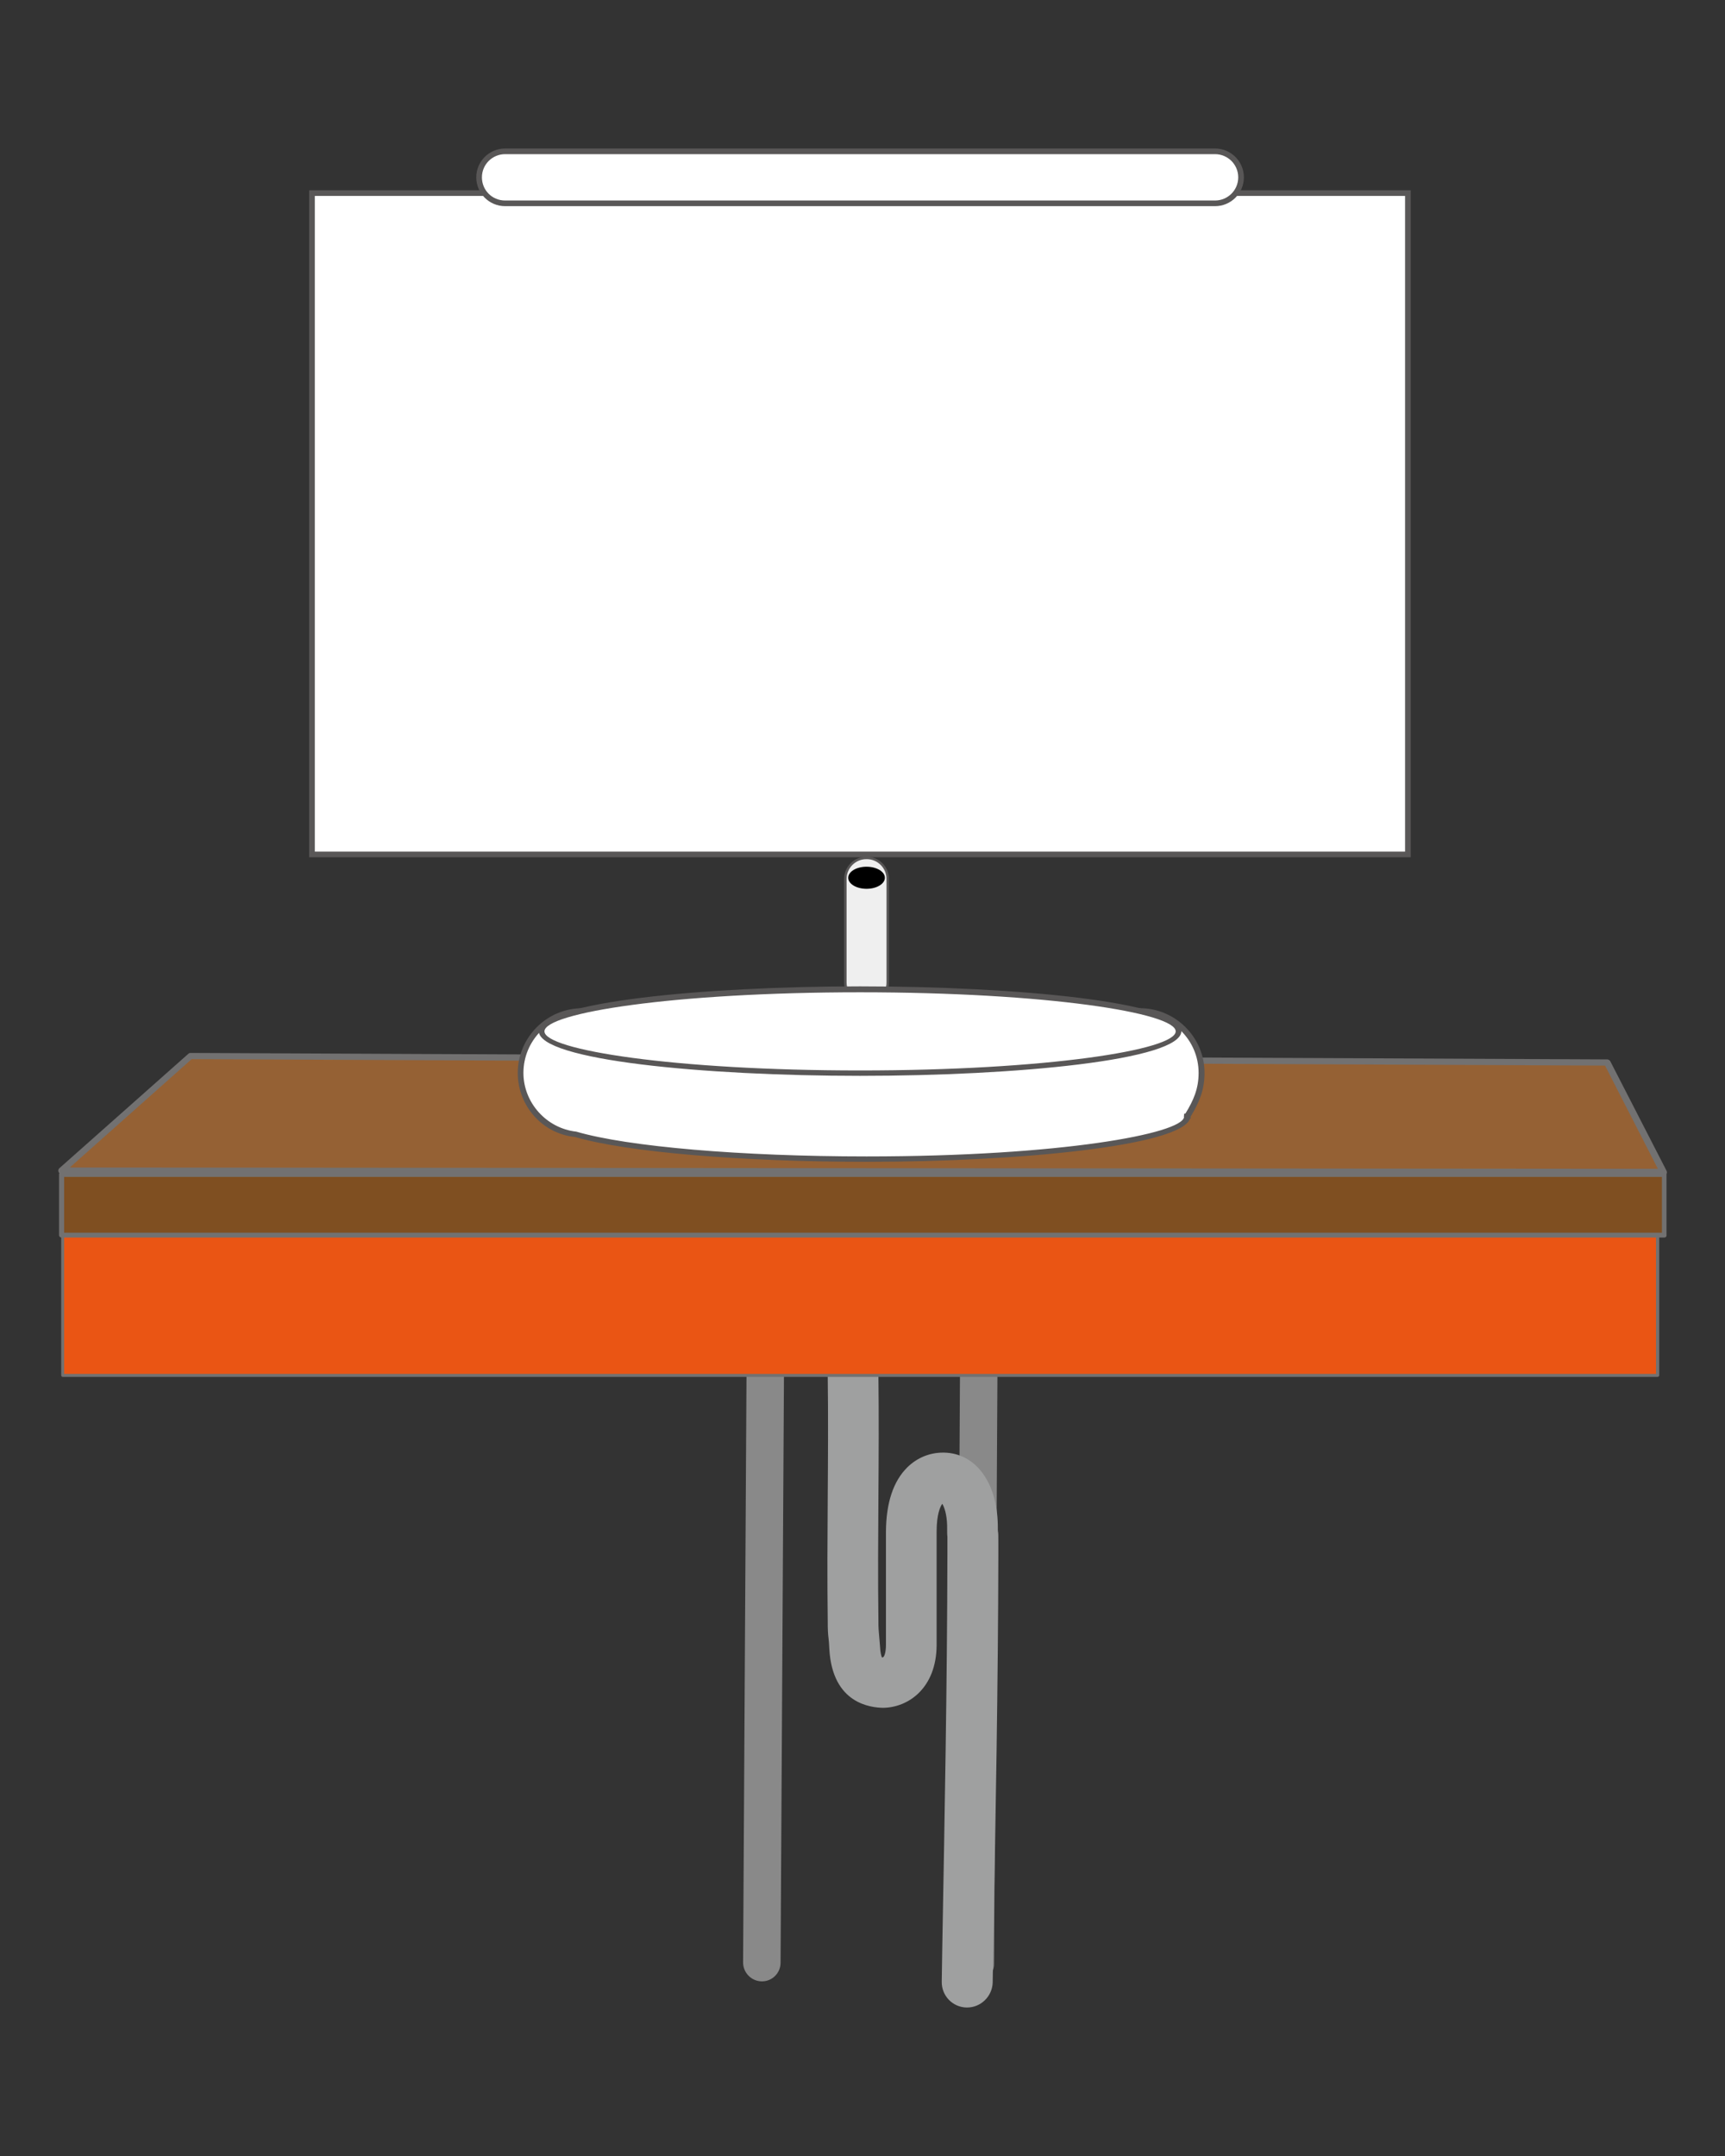 <?xml version="1.0" encoding="utf-8"?>
<!-- Generator: Adobe Illustrator 21.0.2, SVG Export Plug-In . SVG Version: 6.00 Build 0)  -->
<svg version="1.1" id="レイヤー_1" xmlns="http://www.w3.org/2000/svg" xmlns:xlink="http://www.w3.org/1999/xlink" x="0px"
	 y="0px" width="640px" height="800px" viewBox="0 0 640 800" style="enable-background:new 0 0 640 800;" xml:space="preserve">
<rect x="0" y="0" width="640" height="800" fill="#333333" stroke="none"/>
<style type="text/css">
	.st0{fill:#898989;}
	.st1{fill:#9FA0A0;}
	.st2{fill:#FFFFFF;}
	.st3{fill:#595757;}
	.st4{fill:#956134;}
	.st5{fill:#727171;}
	.st6{fill:#EFEFEF;}
	.st7{fill:#EA5514;}
	.st8{fill:#7F4F21;}
	.st9{fill:none;}
</style>
<g>
	<g>
		<g>
			<path class="st0" d="M282.7,735.2C282.6,735.2,282.6,735.2,282.7,735.2c-3.9,0-7-3.2-7-7l1.3-224.4c0-3.8,3.1-6.9,7-6.9
				c0,0,0,0,0,0c3.9,0,7,3.2,6.9,7l-1.3,224.4C289.6,732.1,286.5,735.2,282.7,735.2z"/>
		</g>
		<g>
			<path class="st0" d="M361.9,735.7C361.9,735.7,361.9,735.7,361.9,735.7c-3.9,0-7-3.2-7-7l1.3-224.4c0-3.8,3.1-6.9,7-6.9
				c0,0,0,0,0,0c3.9,0,7,3.2,6.9,7l-1.3,224.4C368.8,732.6,365.7,735.7,361.9,735.7z"/>
		</g>
		<g>
			<path class="st1" d="M358.8,744.9c-0.1,0-0.1,0-0.2,0c-5.2-0.1-9.3-4.4-9.2-9.6l0.2-12.9c0.9-49.8,1.8-96.9,1.9-145.6l0-3.3
				c0-1.9,0-2.8,0-3.3c-0.1-0.7-0.1-1.8-0.1-4.1c-0.1-4.3-1.1-7-1.8-8.1c-0.7,0.9-2.1,3.8-2.1,10.3c0,7,0,14,0,21c0,7,0,14.1,0,21.2
				c-0.1,15.8-10.4,23.1-19.9,23.2c-4.4-0.1-18.7-1.4-19.9-21.7c-0.1-2.2-0.2-3.3-0.3-4.1c-0.2-1.7-0.3-2.8-0.3-6.6
				c-0.2-15.5-0.1-30.8,0-45.6c0.1-14.7,0.2-29.9,0-45.3c-0.1-5.2,4.1-9.4,9.3-9.5c5.1-0.1,9.4,4.1,9.5,9.3
				c0.2,15.5,0.1,30.8,0,45.6c-0.1,14.7-0.2,29.9,0,45.3c0,3.2,0.1,3.8,0.2,5c0.1,1,0.2,2.2,0.4,4.8c0.1,2.4,0.5,3.6,0.7,4.1
				c0.1,0,0.1,0,0.2,0c0.8,0,1.3-2.3,1.3-4.6c0-7,0-14,0-21c0-7,0-14.1,0-21.2c0.1-10.6,2.7-18.6,8-23.8c3.6-3.5,8.2-5.4,13.2-5.4
				c0.1,0,0.2,0,0.3,0c11.7,0.2,19.7,10.9,20,26.8c0,1.5,0,2.3,0.1,2.7c0.1,0.6,0.1,1.6,0.1,5.1l0,3.3c-0.1,48.9-1,96-1.9,145.9
				l-0.2,12.9C368.1,740.8,363.9,744.9,358.8,744.9z M326.8,615L326.8,615L326.8,615z"/>
		</g>
	</g>
	<g>
		<rect x="115.8" y="71.7" class="st2" width="406.6" height="245.3"/>
		<path class="st3" d="M523.4,318.1H114.7V70.6h408.7V318.1z M116.8,316h404.5V72.7H116.8V316z"/>
	</g>
	<g>
		<polygon class="st4" points="617.1,434.9 22.8,434.4 70.7,391.9 596.2,394.3 		"/>
		<path class="st5" d="M617.1,436.1L617.1,436.1l-594.3-0.5c-0.5,0-0.9-0.3-1.1-0.8c-0.2-0.5,0-1,0.3-1.3L69.9,391
			c0.2-0.2,0.5-0.3,0.8-0.3l525.6,2.4c0.4,0,0.9,0.3,1.1,0.6l20.9,40.7c0.2,0.4,0.2,0.8,0,1.2S617.5,436.1,617.1,436.1z M25.9,433.2
			l589.2,0.5l-19.6-38.3l-524.4-2.4L25.9,433.2z"/>
	</g>
	<g>
		<g>
			<path class="st6" d="M321.6,372.4h-0.2c-4.3,0-7.7-3.5-7.7-7.7v-38.5c0-4.3,3.5-7.7,7.7-7.7h0.2c4.3,0,7.7,3.5,7.7,7.7v38.5
				C329.4,368.9,325.9,372.4,321.6,372.4z"/>
			<path class="st3" d="M321.6,372.8h-0.2c-4.5,0-8.2-3.7-8.2-8.2v-38.5c0-4.5,3.7-8.2,8.2-8.2h0.2c4.5,0,8.2,3.7,8.2,8.2v38.5
				C329.8,369.2,326.2,372.8,321.6,372.8z M321.4,318.8c-4,0-7.3,3.3-7.3,7.3v38.5c0,4,3.3,7.3,7.3,7.3h0.2c4,0,7.3-3.3,7.3-7.3
				v-38.5c0-4-3.3-7.3-7.3-7.3H321.4z"/>
		</g>
		<g>
			<ellipse cx="321.5" cy="325.7" rx="6.8" ry="4.1"/>
		</g>
	</g>
	<g>
		<rect x="23.3" y="457.8" class="st7" width="591.7" height="52.6"/>
		<path class="st5" d="M615,510.9H23.3c-0.3,0-0.6-0.2-0.6-0.6v-52.6c0-0.3,0.2-0.6,0.6-0.6H615c0.3,0,0.6,0.2,0.6,0.6v52.6
			C615.6,510.7,615.3,510.9,615,510.9z M23.8,509.8h590.6v-51.5H23.8V509.8z"/>
	</g>
	<g>
		<path class="st2" d="M450.8,75.4H187.4c-5.3,0-9.6-4.3-9.6-9.6v0c0-5.3,4.3-9.6,9.6-9.6h263.4c5.3,0,9.6,4.3,9.6,9.6v0
			C460.4,71.1,456.1,75.4,450.8,75.4z"/>
		<path class="st3" d="M450.8,76.5H187.4c-5.9,0-10.7-4.8-10.7-10.7s4.8-10.7,10.7-10.7h263.4c5.9,0,10.7,4.8,10.7,10.7
			S456.7,76.5,450.8,76.5z M187.4,57.2c-4.7,0-8.6,3.8-8.6,8.6s3.8,8.6,8.6,8.6h263.4c4.7,0,8.6-3.8,8.6-8.6s-3.9-8.6-8.6-8.6H187.4
			z"/>
	</g>
	<g>
		<path class="st2" d="M445.8,398.1c0-12.6-10.3-22.9-22.9-22.9H216.1c-12.6,0-22.9,10.3-22.9,22.9c0,11.8,9.1,21.6,20.6,22.8
			c18.5,5.4,59.8,9.2,107.8,9.2c65.2,0,118.9-7.3,118.9-15.8c0-0.3,0.1,0.3,0,0C443.9,408.6,445.8,404.1,445.8,398.1z"/>
		<path class="st3" d="M321.5,431.1c-46.6,0-89-3.6-108.1-9.2c-12.1-1.2-21.3-11.5-21.3-23.8c0-13.2,10.8-24,24-24h206.8
			c13.2,0,24,10.8,24,24c0,6.4-2,11-5.2,16.3l0.1,0.6l-0.3,0.1C438.1,425.1,378.8,431.1,321.5,431.1z M216.1,376.2
			c-12.1,0-21.9,9.8-21.9,21.9c0,11.1,8.6,20.6,19.6,21.8c19.1,5.6,61.3,9.2,107.7,9.2c72.4,0,117-8.5,117.8-14.6l-0.1-0.3l0.1-0.2
			v-0.7l0.5-0.1c3-4.9,4.9-9.2,4.9-15.1c0-12.1-9.8-21.9-21.9-21.9H216.1z"/>
	</g>
	<g>
		<ellipse class="st2" cx="319.1" cy="382.6" rx="118.1" ry="15.5"/>
		<path class="st3" d="M319.1,399.2c-57.8,0-119.2-5.8-119.2-16.6c0-10.8,61.4-16.6,119.2-16.6c57.8,0,119.2,5.8,119.2,16.6
			C438.3,393.4,376.9,399.2,319.1,399.2z M319.1,368.2c-69,0-117.1,7.6-117.1,14.5s48.1,14.5,117.1,14.5c69,0,117.1-7.6,117.1-14.5
			S388.1,368.2,319.1,368.2z"/>
	</g>
	<g>
		<rect x="22.8" y="435.7" class="st8" width="594.6" height="22.6"/>
		<path class="st5" d="M617.4,459.2H22.8c-0.5,0-0.9-0.4-0.9-0.9v-22.6c0-0.5,0.4-0.9,0.9-0.9h594.6c0.5,0,0.9,0.4,0.9,0.9v22.6
			C618.4,458.8,618,459.2,617.4,459.2z M23.8,457.4h592.8v-20.7H23.8V457.4z"/>
	</g>
</g>
<rect class="st9" width="640" height="800"/>
</svg>
